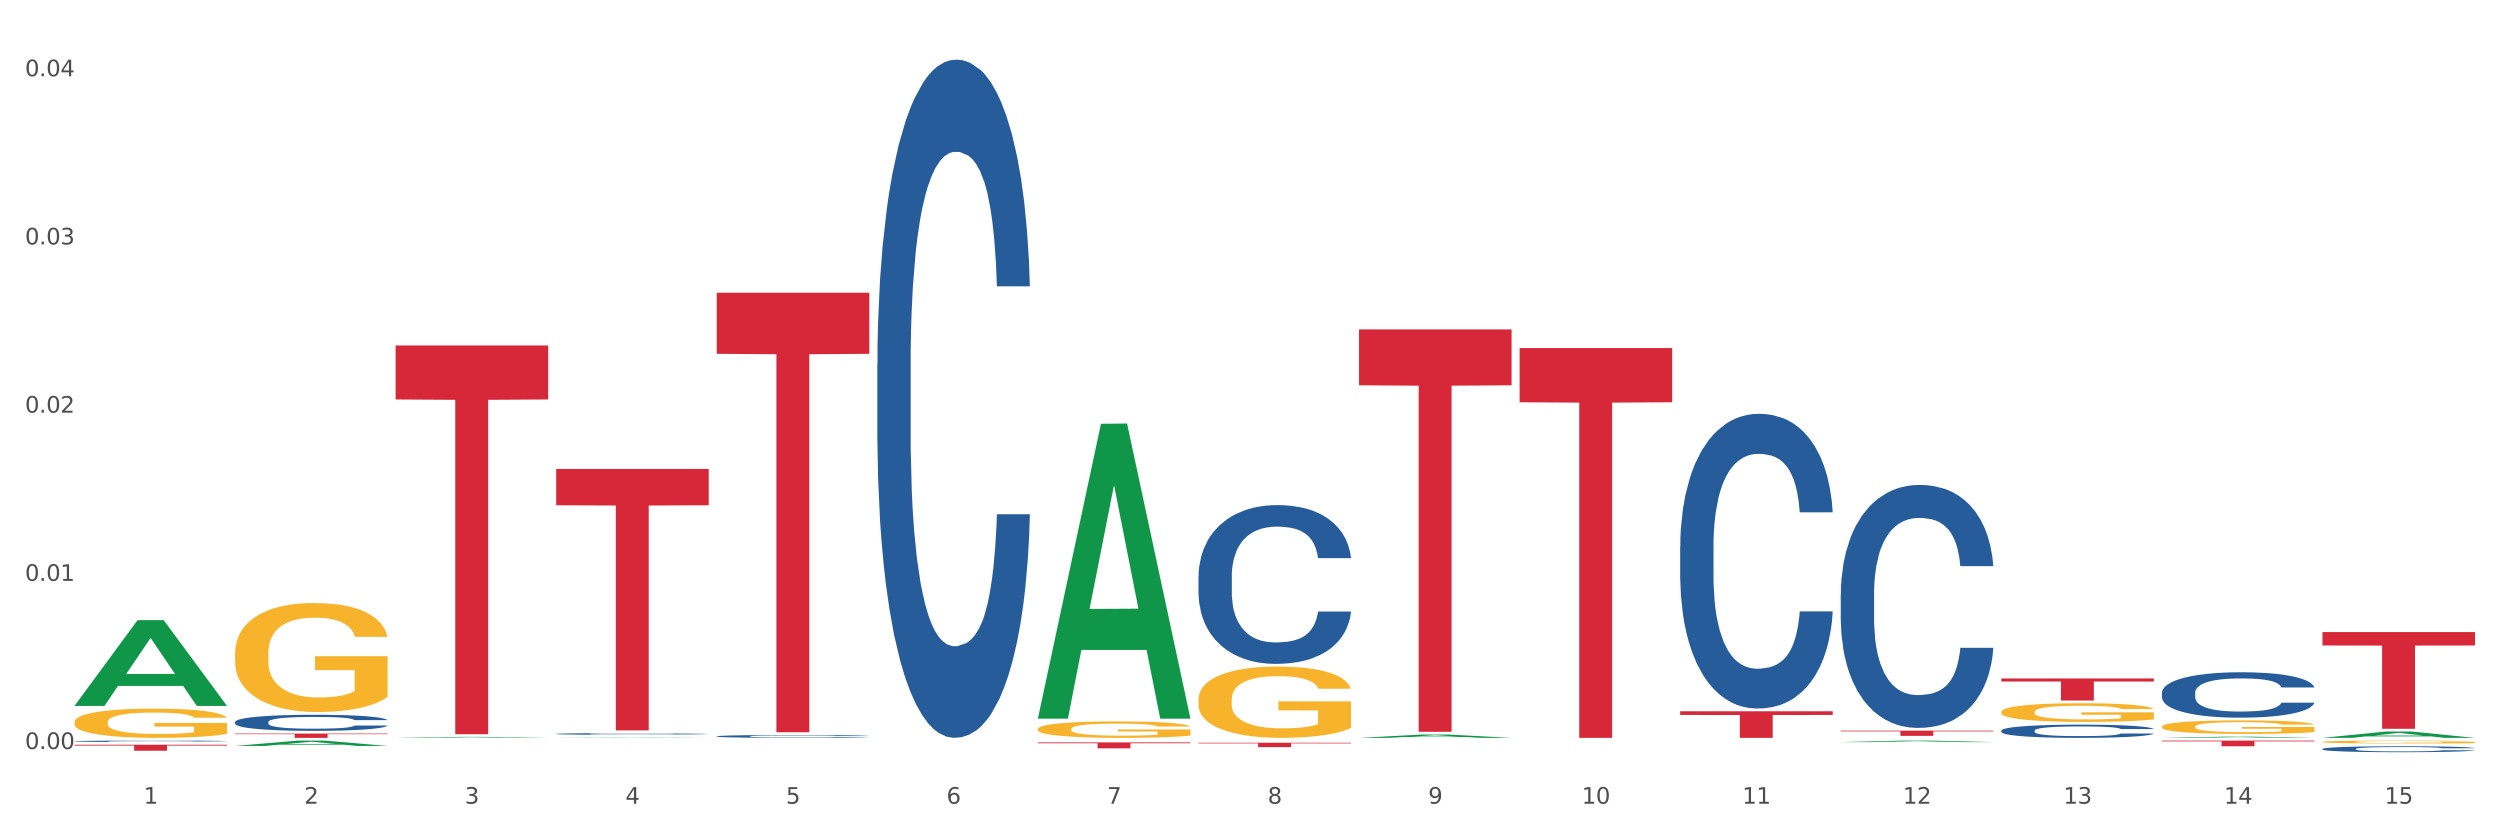 <?xml version="1.0" encoding="utf-8" standalone="no"?>
<!DOCTYPE svg PUBLIC "-//W3C//DTD SVG 1.1//EN"
  "http://www.w3.org/Graphics/SVG/1.1/DTD/svg11.dtd">
<svg xmlns:xlink="http://www.w3.org/1999/xlink" width="1080pt" height="360pt" viewBox="0 0 1080 360" xmlns="http://www.w3.org/2000/svg" version="1.1">
 <rect x="0" y="0" width="1080" height="360" fill="#333333" stroke="none"/>
 <defs>
  <style type="text/css">*{stroke-linejoin: round; stroke-linecap: butt}</style>
 </defs>
 <g id="figure_1">
  <g id="patch_1">
   <path d="M 0 360 
L 1080 360 
L 1080 0 
L 0 0 
z
" style="fill: #ffffff; stroke: #ffffff; stroke-linejoin: miter"/>
  </g>
  <g id="axes_1">
   <g id="matplotlib.axis_1">
    <g id="xtick_1">
     <g id="text_1">
      <!-- 1 -->
      <g style="fill: #4d4d4d" transform="translate(62.07 347.204) scale(0.096 -0.096)">
       <defs>
        <path id="DejaVuSans-31" d="M 794 531 
L 1825 531 
L 1825 4091 
L 703 3866 
L 703 4441 
L 1819 4666 
L 2450 4666 
L 2450 531 
L 3481 531 
L 3481 0 
L 794 0 
L 794 531 
z
" transform="scale(0.016)"/>
       </defs>
       <use xlink:href="#DejaVuSans-31"/>
      </g>
     </g>
    </g>
    <g id="xtick_2">
     <g id="text_2">
      <!-- 2 -->
      <g style="fill: #4d4d4d" transform="translate(131.436 347.204) scale(0.096 -0.096)">
       <defs>
        <path id="DejaVuSans-32" d="M 1228 531 
L 3431 531 
L 3431 0 
L 469 0 
L 469 531 
Q 828 903 1448 1529 
Q 2069 2156 2228 2338 
Q 2531 2678 2651 2914 
Q 2772 3150 2772 3378 
Q 2772 3750 2511 3984 
Q 2250 4219 1831 4219 
Q 1534 4219 1204 4116 
Q 875 4013 500 3803 
L 500 4441 
Q 881 4594 1212 4672 
Q 1544 4750 1819 4750 
Q 2544 4750 2975 4387 
Q 3406 4025 3406 3419 
Q 3406 3131 3298 2873 
Q 3191 2616 2906 2266 
Q 2828 2175 2409 1742 
Q 1991 1309 1228 531 
z
" transform="scale(0.016)"/>
       </defs>
       <use xlink:href="#DejaVuSans-32"/>
      </g>
     </g>
    </g>
    <g id="xtick_3">
     <g id="text_3">
      <!-- 3 -->
      <g style="fill: #4d4d4d" transform="translate(200.802 347.204) scale(0.096 -0.096)">
       <defs>
        <path id="DejaVuSans-33" d="M 2597 2516 
Q 3050 2419 3304 2112 
Q 3559 1806 3559 1356 
Q 3559 666 3084 287 
Q 2609 -91 1734 -91 
Q 1441 -91 1130 -33 
Q 819 25 488 141 
L 488 750 
Q 750 597 1062 519 
Q 1375 441 1716 441 
Q 2309 441 2620 675 
Q 2931 909 2931 1356 
Q 2931 1769 2642 2001 
Q 2353 2234 1838 2234 
L 1294 2234 
L 1294 2753 
L 1863 2753 
Q 2328 2753 2575 2939 
Q 2822 3125 2822 3475 
Q 2822 3834 2567 4026 
Q 2313 4219 1838 4219 
Q 1578 4219 1281 4162 
Q 984 4106 628 3988 
L 628 4550 
Q 988 4650 1302 4700 
Q 1616 4750 1894 4750 
Q 2613 4750 3031 4423 
Q 3450 4097 3450 3541 
Q 3450 3153 3228 2886 
Q 3006 2619 2597 2516 
z
" transform="scale(0.016)"/>
       </defs>
       <use xlink:href="#DejaVuSans-33"/>
      </g>
     </g>
    </g>
    <g id="xtick_4">
     <g id="text_4">
      <!-- 4 -->
      <g style="fill: #4d4d4d" transform="translate(270.169 347.204) scale(0.096 -0.096)">
       <defs>
        <path id="DejaVuSans-34" d="M 2419 4116 
L 825 1625 
L 2419 1625 
L 2419 4116 
z
M 2253 4666 
L 3047 4666 
L 3047 1625 
L 3713 1625 
L 3713 1100 
L 3047 1100 
L 3047 0 
L 2419 0 
L 2419 1100 
L 313 1100 
L 313 1709 
L 2253 4666 
z
" transform="scale(0.016)"/>
       </defs>
       <use xlink:href="#DejaVuSans-34"/>
      </g>
     </g>
    </g>
    <g id="xtick_5">
     <g id="text_5">
      <!-- 5 -->
      <g style="fill: #4d4d4d" transform="translate(339.535 347.204) scale(0.096 -0.096)">
       <defs>
        <path id="DejaVuSans-35" d="M 691 4666 
L 3169 4666 
L 3169 4134 
L 1269 4134 
L 1269 2991 
Q 1406 3038 1543 3061 
Q 1681 3084 1819 3084 
Q 2600 3084 3056 2656 
Q 3513 2228 3513 1497 
Q 3513 744 3044 326 
Q 2575 -91 1722 -91 
Q 1428 -91 1123 -41 
Q 819 9 494 109 
L 494 744 
Q 775 591 1075 516 
Q 1375 441 1709 441 
Q 2250 441 2565 725 
Q 2881 1009 2881 1497 
Q 2881 1984 2565 2268 
Q 2250 2553 1709 2553 
Q 1456 2553 1204 2497 
Q 953 2441 691 2322 
L 691 4666 
z
" transform="scale(0.016)"/>
       </defs>
       <use xlink:href="#DejaVuSans-35"/>
      </g>
     </g>
    </g>
    <g id="xtick_6">
     <g id="text_6">
      <!-- 6 -->
      <g style="fill: #4d4d4d" transform="translate(408.901 347.204) scale(0.096 -0.096)">
       <defs>
        <path id="DejaVuSans-36" d="M 2113 2584 
Q 1688 2584 1439 2293 
Q 1191 2003 1191 1497 
Q 1191 994 1439 701 
Q 1688 409 2113 409 
Q 2538 409 2786 701 
Q 3034 994 3034 1497 
Q 3034 2003 2786 2293 
Q 2538 2584 2113 2584 
z
M 3366 4563 
L 3366 3988 
Q 3128 4100 2886 4159 
Q 2644 4219 2406 4219 
Q 1781 4219 1451 3797 
Q 1122 3375 1075 2522 
Q 1259 2794 1537 2939 
Q 1816 3084 2150 3084 
Q 2853 3084 3261 2657 
Q 3669 2231 3669 1497 
Q 3669 778 3244 343 
Q 2819 -91 2113 -91 
Q 1303 -91 875 529 
Q 447 1150 447 2328 
Q 447 3434 972 4092 
Q 1497 4750 2381 4750 
Q 2619 4750 2861 4703 
Q 3103 4656 3366 4563 
z
" transform="scale(0.016)"/>
       </defs>
       <use xlink:href="#DejaVuSans-36"/>
      </g>
     </g>
    </g>
    <g id="xtick_7">
     <g id="text_7">
      <!-- 7 -->
      <g style="fill: #4d4d4d" transform="translate(478.267 347.204) scale(0.096 -0.096)">
       <defs>
        <path id="DejaVuSans-37" d="M 525 4666 
L 3525 4666 
L 3525 4397 
L 1831 0 
L 1172 0 
L 2766 4134 
L 525 4134 
L 525 4666 
z
" transform="scale(0.016)"/>
       </defs>
       <use xlink:href="#DejaVuSans-37"/>
      </g>
     </g>
    </g>
    <g id="xtick_8">
     <g id="text_8">
      <!-- 8 -->
      <g style="fill: #4d4d4d" transform="translate(547.634 347.204) scale(0.096 -0.096)">
       <defs>
        <path id="DejaVuSans-38" d="M 2034 2216 
Q 1584 2216 1326 1975 
Q 1069 1734 1069 1313 
Q 1069 891 1326 650 
Q 1584 409 2034 409 
Q 2484 409 2743 651 
Q 3003 894 3003 1313 
Q 3003 1734 2745 1975 
Q 2488 2216 2034 2216 
z
M 1403 2484 
Q 997 2584 770 2862 
Q 544 3141 544 3541 
Q 544 4100 942 4425 
Q 1341 4750 2034 4750 
Q 2731 4750 3128 4425 
Q 3525 4100 3525 3541 
Q 3525 3141 3298 2862 
Q 3072 2584 2669 2484 
Q 3125 2378 3379 2068 
Q 3634 1759 3634 1313 
Q 3634 634 3220 271 
Q 2806 -91 2034 -91 
Q 1263 -91 848 271 
Q 434 634 434 1313 
Q 434 1759 690 2068 
Q 947 2378 1403 2484 
z
M 1172 3481 
Q 1172 3119 1398 2916 
Q 1625 2713 2034 2713 
Q 2441 2713 2670 2916 
Q 2900 3119 2900 3481 
Q 2900 3844 2670 4047 
Q 2441 4250 2034 4250 
Q 1625 4250 1398 4047 
Q 1172 3844 1172 3481 
z
" transform="scale(0.016)"/>
       </defs>
       <use xlink:href="#DejaVuSans-38"/>
      </g>
     </g>
    </g>
    <g id="xtick_9">
     <g id="text_9">
      <!-- 9 -->
      <g style="fill: #4d4d4d" transform="translate(617 347.204) scale(0.096 -0.096)">
       <defs>
        <path id="DejaVuSans-39" d="M 703 97 
L 703 672 
Q 941 559 1184 500 
Q 1428 441 1663 441 
Q 2288 441 2617 861 
Q 2947 1281 2994 2138 
Q 2813 1869 2534 1725 
Q 2256 1581 1919 1581 
Q 1219 1581 811 2004 
Q 403 2428 403 3163 
Q 403 3881 828 4315 
Q 1253 4750 1959 4750 
Q 2769 4750 3195 4129 
Q 3622 3509 3622 2328 
Q 3622 1225 3098 567 
Q 2575 -91 1691 -91 
Q 1453 -91 1209 -44 
Q 966 3 703 97 
z
M 1959 2075 
Q 2384 2075 2632 2365 
Q 2881 2656 2881 3163 
Q 2881 3666 2632 3958 
Q 2384 4250 1959 4250 
Q 1534 4250 1286 3958 
Q 1038 3666 1038 3163 
Q 1038 2656 1286 2365 
Q 1534 2075 1959 2075 
z
" transform="scale(0.016)"/>
       </defs>
       <use xlink:href="#DejaVuSans-39"/>
      </g>
     </g>
    </g>
    <g id="xtick_10">
     <g id="text_10">
      <!-- 10 -->
      <g style="fill: #4d4d4d" transform="translate(683.312 347.204) scale(0.096 -0.096)">
       <defs>
        <path id="DejaVuSans-30" d="M 2034 4250 
Q 1547 4250 1301 3770 
Q 1056 3291 1056 2328 
Q 1056 1369 1301 889 
Q 1547 409 2034 409 
Q 2525 409 2770 889 
Q 3016 1369 3016 2328 
Q 3016 3291 2770 3770 
Q 2525 4250 2034 4250 
z
M 2034 4750 
Q 2819 4750 3233 4129 
Q 3647 3509 3647 2328 
Q 3647 1150 3233 529 
Q 2819 -91 2034 -91 
Q 1250 -91 836 529 
Q 422 1150 422 2328 
Q 422 3509 836 4129 
Q 1250 4750 2034 4750 
z
" transform="scale(0.016)"/>
       </defs>
       <use xlink:href="#DejaVuSans-31"/>
       <use xlink:href="#DejaVuSans-30" transform="translate(63.623 0)"/>
      </g>
     </g>
    </g>
    <g id="xtick_11">
     <g id="text_11">
      <!-- 11 -->
      <g style="fill: #4d4d4d" transform="translate(752.678 347.204) scale(0.096 -0.096)">
       <use xlink:href="#DejaVuSans-31"/>
       <use xlink:href="#DejaVuSans-31" transform="translate(63.623 0)"/>
      </g>
     </g>
    </g>
    <g id="xtick_12">
     <g id="text_12">
      <!-- 12 -->
      <g style="fill: #4d4d4d" transform="translate(822.044 347.204) scale(0.096 -0.096)">
       <use xlink:href="#DejaVuSans-31"/>
       <use xlink:href="#DejaVuSans-32" transform="translate(63.623 0)"/>
      </g>
     </g>
    </g>
    <g id="xtick_13">
     <g id="text_13">
      <!-- 13 -->
      <g style="fill: #4d4d4d" transform="translate(891.411 347.204) scale(0.096 -0.096)">
       <use xlink:href="#DejaVuSans-31"/>
       <use xlink:href="#DejaVuSans-33" transform="translate(63.623 0)"/>
      </g>
     </g>
    </g>
    <g id="xtick_14">
     <g id="text_14">
      <!-- 14 -->
      <g style="fill: #4d4d4d" transform="translate(960.777 347.204) scale(0.096 -0.096)">
       <use xlink:href="#DejaVuSans-31"/>
       <use xlink:href="#DejaVuSans-34" transform="translate(63.623 0)"/>
      </g>
     </g>
    </g>
    <g id="xtick_15">
     <g id="text_15">
      <!-- 15 -->
      <g style="fill: #4d4d4d" transform="translate(1030.143 347.204) scale(0.096 -0.096)">
       <use xlink:href="#DejaVuSans-31"/>
       <use xlink:href="#DejaVuSans-35" transform="translate(63.623 0)"/>
      </g>
     </g>
    </g>
    <g id="xtick_16"/>
    <g id="xtick_17"/>
    <g id="xtick_18"/>
    <g id="xtick_19"/>
    <g id="xtick_20"/>
    <g id="xtick_21"/>
    <g id="xtick_22"/>
    <g id="xtick_23"/>
    <g id="xtick_24"/>
    <g id="xtick_25"/>
    <g id="xtick_26"/>
    <g id="xtick_27"/>
    <g id="xtick_28"/>
    <g id="xtick_29"/>
   </g>
   <g id="matplotlib.axis_2">
    <g id="ytick_1">
     <g id="text_16">
      <!-- 0.00 -->
      <g style="fill: #4d4d4d" transform="translate(10.8 323.581) scale(0.096 -0.096)">
       <defs>
        <path id="DejaVuSans-2e" d="M 684 794 
L 1344 794 
L 1344 0 
L 684 0 
L 684 794 
z
" transform="scale(0.016)"/>
       </defs>
       <use xlink:href="#DejaVuSans-30"/>
       <use xlink:href="#DejaVuSans-2e" transform="translate(63.623 0)"/>
       <use xlink:href="#DejaVuSans-30" transform="translate(95.41 0)"/>
       <use xlink:href="#DejaVuSans-30" transform="translate(159.033 0)"/>
      </g>
     </g>
    </g>
    <g id="ytick_2">
     <g id="text_17">
      <!-- 0.01 -->
      <g style="fill: #4d4d4d" transform="translate(10.8 250.921) scale(0.096 -0.096)">
       <use xlink:href="#DejaVuSans-30"/>
       <use xlink:href="#DejaVuSans-2e" transform="translate(63.623 0)"/>
       <use xlink:href="#DejaVuSans-30" transform="translate(95.41 0)"/>
       <use xlink:href="#DejaVuSans-31" transform="translate(159.033 0)"/>
      </g>
     </g>
    </g>
    <g id="ytick_3">
     <g id="text_18">
      <!-- 0.02 -->
      <g style="fill: #4d4d4d" transform="translate(10.8 178.262) scale(0.096 -0.096)">
       <use xlink:href="#DejaVuSans-30"/>
       <use xlink:href="#DejaVuSans-2e" transform="translate(63.623 0)"/>
       <use xlink:href="#DejaVuSans-30" transform="translate(95.41 0)"/>
       <use xlink:href="#DejaVuSans-32" transform="translate(159.033 0)"/>
      </g>
     </g>
    </g>
    <g id="ytick_4">
     <g id="text_19">
      <!-- 0.03 -->
      <g style="fill: #4d4d4d" transform="translate(10.8 105.602) scale(0.096 -0.096)">
       <use xlink:href="#DejaVuSans-30"/>
       <use xlink:href="#DejaVuSans-2e" transform="translate(63.623 0)"/>
       <use xlink:href="#DejaVuSans-30" transform="translate(95.41 0)"/>
       <use xlink:href="#DejaVuSans-33" transform="translate(159.033 0)"/>
      </g>
     </g>
    </g>
    <g id="ytick_5">
     <g id="text_20">
      <!-- 0.04 -->
      <g style="fill: #4d4d4d" transform="translate(10.8 32.943) scale(0.096 -0.096)">
       <use xlink:href="#DejaVuSans-30"/>
       <use xlink:href="#DejaVuSans-2e" transform="translate(63.623 0)"/>
       <use xlink:href="#DejaVuSans-30" transform="translate(95.41 0)"/>
       <use xlink:href="#DejaVuSans-34" transform="translate(159.033 0)"/>
      </g>
     </g>
    </g>
    <g id="ytick_6"/>
    <g id="ytick_7"/>
    <g id="ytick_8"/>
    <g id="ytick_9"/>
   </g>
   <g id="PolyCollection_1">
    <path d="M 32.175 304.895 
L 32.243 304.86 
L 59.417 267.916 
L 70.695 267.882 
L 98.073 304.965 
L 85.029 304.965 
L 79.119 296.329 
L 51.061 296.329 
L 50.857 296.469 
L 45.151 304.965 
L 32.175 304.965 
L 32.175 304.895 
L 54.594 291.176 
L 75.586 291.141 
L 65.192 275.786 
L 65.056 275.716 
L 64.92 275.821 
L 54.526 291.141 
L 54.594 291.176 
L 32.175 304.895 
z
" clip-path="url(#p4cc141cb82)" style="fill: #109648"/>
    <path d="M 309.64 126.464 
L 375.538 126.464 
L 375.538 152.851 
L 349.616 153.029 
L 349.616 316.34 
L 335.406 316.34 
L 335.406 153.029 
L 309.64 152.851 
L 309.64 126.643 
L 309.64 126.464 
z
" clip-path="url(#p4cc141cb82)" style="fill: #d62839"/>
    <path d="M 448.372 320.724 
L 514.27 320.724 
L 514.27 321.08 
L 488.348 321.082 
L 488.348 323.282 
L 474.138 323.282 
L 474.138 321.082 
L 448.372 321.08 
L 448.372 320.727 
L 448.372 320.724 
z
" clip-path="url(#p4cc141cb82)" style="fill: #d62839"/>
    <path d="M 517.739 320.874 
L 583.636 320.874 
L 583.636 321.135 
L 557.715 321.137 
L 557.715 322.753 
L 543.504 322.753 
L 543.504 321.137 
L 517.739 321.135 
L 517.739 320.875 
L 517.739 320.874 
z
" clip-path="url(#p4cc141cb82)" style="fill: #d62839"/>
    <path d="M 587.105 142.288 
L 653.003 142.288 
L 653.003 166.448 
L 627.081 166.612 
L 627.081 316.144 
L 612.871 316.144 
L 612.871 166.612 
L 587.105 166.448 
L 587.105 142.451 
L 587.105 142.288 
z
" clip-path="url(#p4cc141cb82)" style="fill: #d62839"/>
    <path d="M 656.471 150.376 
L 722.369 150.376 
L 722.369 173.775 
L 696.447 173.934 
L 696.447 318.757 
L 682.237 318.757 
L 682.237 173.934 
L 656.471 173.775 
L 656.471 150.534 
L 656.471 150.376 
z
" clip-path="url(#p4cc141cb82)" style="fill: #d62839"/>
    <path d="M 725.837 307.265 
L 791.735 307.265 
L 791.735 308.862 
L 765.813 308.873 
L 765.813 318.757 
L 751.603 318.757 
L 751.603 308.873 
L 725.837 308.862 
L 725.837 307.276 
L 725.837 307.265 
z
" clip-path="url(#p4cc141cb82)" style="fill: #d62839"/>
    <path d="M 795.203 315.639 
L 861.101 315.639 
L 861.101 315.951 
L 835.179 315.953 
L 835.179 317.881 
L 820.969 317.881 
L 820.969 315.953 
L 795.203 315.951 
L 795.203 315.641 
L 795.203 315.639 
z
" clip-path="url(#p4cc141cb82)" style="fill: #d62839"/>
    <path d="M 864.57 293.083 
L 930.468 293.083 
L 930.468 294.409 
L 904.546 294.418 
L 904.546 302.626 
L 890.335 302.626 
L 890.335 294.418 
L 864.57 294.409 
L 864.57 293.092 
L 864.57 293.083 
z
" clip-path="url(#p4cc141cb82)" style="fill: #d62839"/>
    <path d="M 933.936 319.933 
L 999.834 319.933 
L 999.834 320.276 
L 973.912 320.278 
L 973.912 322.4 
L 959.702 322.4 
L 959.702 320.278 
L 933.936 320.276 
L 933.936 319.936 
L 933.936 319.933 
z
" clip-path="url(#p4cc141cb82)" style="fill: #d62839"/>
    <path d="M 240.274 202.579 
L 306.172 202.579 
L 306.172 218.277 
L 280.25 218.383 
L 280.25 315.54 
L 266.039 315.54 
L 266.039 218.383 
L 240.274 218.277 
L 240.274 202.685 
L 240.274 202.579 
z
" clip-path="url(#p4cc141cb82)" style="fill: #d62839"/>
    <path d="M 101.541 311.901 
L 101.619 311.895 
L 101.619 311.717 
L 101.853 311.476 
L 102.71 311.031 
L 103.8 310.695 
L 105.67 310.302 
L 106.682 310.137 
L 108.006 309.953 
L 110.733 309.654 
L 113.848 309.401 
L 116.029 309.261 
L 117.665 309.172 
L 121.326 309.013 
L 123.429 308.944 
L 125.61 308.887 
L 127.48 308.848 
L 130.595 308.804 
L 133.088 308.785 
L 135.97 308.779 
L 138.385 308.785 
L 141.578 308.81 
L 146.252 308.887 
L 148.044 308.931 
L 150.458 309.007 
L 152.951 309.109 
L 154.976 309.21 
L 157.313 309.356 
L 159.728 309.547 
L 162.064 309.788 
L 163.7 310.01 
L 165.024 310.245 
L 166.193 310.53 
L 167.05 310.841 
L 167.439 311.101 
L 153.185 311.101 
L 152.795 310.866 
L 152.016 310.613 
L 151.237 310.441 
L 150.38 310.302 
L 149.056 310.143 
L 147.888 310.042 
L 145.941 309.921 
L 144.149 309.845 
L 142.669 309.8 
L 140.877 309.762 
L 137.061 309.724 
L 134.334 309.724 
L 132.621 309.737 
L 130.518 309.769 
L 128.726 309.813 
L 126.623 309.889 
L 124.987 309.972 
L 123.351 310.08 
L 122.417 310.156 
L 121.015 310.295 
L 120.08 310.41 
L 118.834 310.606 
L 118.133 310.746 
L 116.886 311.108 
L 116.341 311.374 
L 116.107 311.558 
L 115.952 311.761 
L 115.952 312.751 
L 116.419 313.195 
L 116.808 313.386 
L 117.431 313.602 
L 118.6 313.881 
L 120.314 314.154 
L 122.105 314.35 
L 123.585 314.471 
L 124.987 314.56 
L 126.389 314.63 
L 128.103 314.693 
L 129.505 314.731 
L 131.608 314.769 
L 134.101 314.788 
L 136.048 314.788 
L 140.021 314.757 
L 141.812 314.725 
L 143.526 314.68 
L 145.395 314.611 
L 146.875 314.534 
L 147.732 314.477 
L 149.134 314.357 
L 150.225 314.23 
L 151.159 314.084 
L 151.783 313.957 
L 152.484 313.767 
L 153.029 313.551 
L 153.185 313.437 
L 167.439 313.437 
L 167.128 313.665 
L 166.582 313.887 
L 165.492 314.185 
L 164.635 314.357 
L 163.311 314.566 
L 161.909 314.744 
L 159.961 314.941 
L 158.17 315.087 
L 156.3 315.213 
L 154.275 315.328 
L 150.614 315.486 
L 149.29 315.531 
L 146.486 315.607 
L 144.305 315.651 
L 141.111 315.696 
L 137.84 315.721 
L 134.412 315.727 
L 131.374 315.715 
L 128.025 315.677 
L 125.922 315.639 
L 123.585 315.582 
L 120.859 315.493 
L 118.288 315.385 
L 115.874 315.258 
L 113.615 315.112 
L 111.512 314.947 
L 108.785 314.674 
L 106.76 314.408 
L 105.28 314.16 
L 104.267 313.951 
L 103.255 313.684 
L 102.71 313.5 
L 101.853 313.056 
L 101.541 312.643 
L 101.541 311.901 
z
" clip-path="url(#p4cc141cb82)" style="fill: #255c99"/>
    <path d="M 1003.302 323.534 
L 1003.38 323.532 
L 1003.38 323.466 
L 1003.614 323.377 
L 1004.47 323.213 
L 1005.561 323.088 
L 1007.43 322.943 
L 1008.443 322.882 
L 1009.767 322.814 
L 1012.494 322.704 
L 1015.609 322.61 
L 1017.79 322.558 
L 1019.426 322.525 
L 1023.087 322.466 
L 1025.19 322.441 
L 1027.371 322.42 
L 1029.241 322.405 
L 1032.356 322.389 
L 1034.849 322.382 
L 1037.731 322.38 
L 1040.146 322.382 
L 1043.339 322.391 
L 1048.013 322.42 
L 1049.805 322.436 
L 1052.219 322.464 
L 1054.712 322.502 
L 1056.737 322.539 
L 1059.074 322.593 
L 1061.489 322.664 
L 1063.825 322.753 
L 1065.461 322.835 
L 1066.785 322.922 
L 1067.954 323.027 
L 1068.811 323.142 
L 1069.2 323.239 
L 1054.945 323.239 
L 1054.556 323.152 
L 1053.777 323.058 
L 1052.998 322.995 
L 1052.141 322.943 
L 1050.817 322.884 
L 1049.649 322.847 
L 1047.701 322.802 
L 1045.91 322.774 
L 1044.43 322.757 
L 1042.638 322.743 
L 1038.822 322.729 
L 1036.095 322.729 
L 1034.382 322.734 
L 1032.278 322.746 
L 1030.487 322.762 
L 1028.384 322.79 
L 1026.748 322.821 
L 1025.112 322.861 
L 1024.178 322.889 
L 1022.775 322.941 
L 1021.841 322.983 
L 1020.594 323.056 
L 1019.893 323.107 
L 1018.647 323.241 
L 1018.102 323.34 
L 1017.868 323.408 
L 1017.712 323.483 
L 1017.712 323.849 
L 1018.18 324.013 
L 1018.569 324.083 
L 1019.192 324.163 
L 1020.361 324.267 
L 1022.074 324.367 
L 1023.866 324.44 
L 1025.346 324.485 
L 1026.748 324.518 
L 1028.15 324.543 
L 1029.864 324.567 
L 1031.266 324.581 
L 1033.369 324.595 
L 1035.862 324.602 
L 1037.809 324.602 
L 1041.781 324.59 
L 1043.573 324.579 
L 1045.287 324.562 
L 1047.156 324.536 
L 1048.636 324.508 
L 1049.493 324.487 
L 1050.895 324.443 
L 1051.986 324.396 
L 1052.92 324.342 
L 1053.543 324.295 
L 1054.244 324.224 
L 1054.79 324.145 
L 1054.945 324.102 
L 1069.2 324.102 
L 1068.888 324.187 
L 1068.343 324.269 
L 1067.253 324.379 
L 1066.396 324.443 
L 1065.072 324.52 
L 1063.67 324.586 
L 1061.722 324.658 
L 1059.931 324.712 
L 1058.061 324.759 
L 1056.036 324.802 
L 1052.375 324.86 
L 1051.051 324.877 
L 1048.247 324.905 
L 1046.066 324.921 
L 1042.872 324.938 
L 1039.6 324.947 
L 1036.173 324.95 
L 1033.135 324.945 
L 1029.786 324.931 
L 1027.683 324.917 
L 1025.346 324.896 
L 1022.62 324.863 
L 1020.049 324.823 
L 1017.634 324.776 
L 1015.376 324.722 
L 1013.272 324.661 
L 1010.546 324.56 
L 1008.521 324.461 
L 1007.041 324.37 
L 1006.028 324.292 
L 1005.016 324.194 
L 1004.47 324.126 
L 1003.614 323.961 
L 1003.302 323.809 
L 1003.302 323.534 
z
" clip-path="url(#p4cc141cb82)" style="fill: #255c99"/>
    <path d="M 933.936 299.232 
L 934.014 299.214 
L 934.014 298.713 
L 934.247 298.032 
L 935.104 296.779 
L 936.195 295.83 
L 938.064 294.719 
L 939.077 294.254 
L 940.401 293.734 
L 943.127 292.893 
L 946.243 292.176 
L 948.424 291.782 
L 950.06 291.532 
L 953.721 291.084 
L 955.824 290.887 
L 958.005 290.726 
L 959.874 290.619 
L 962.99 290.493 
L 965.483 290.439 
L 968.365 290.422 
L 970.779 290.439 
L 973.973 290.511 
L 978.647 290.726 
L 980.438 290.851 
L 982.853 291.066 
L 985.346 291.353 
L 987.371 291.639 
L 989.708 292.051 
L 992.122 292.588 
L 994.459 293.269 
L 996.095 293.896 
L 997.419 294.558 
L 998.587 295.364 
L 999.444 296.241 
L 999.834 296.976 
L 985.579 296.976 
L 985.19 296.313 
L 984.411 295.597 
L 983.632 295.113 
L 982.775 294.719 
L 981.451 294.272 
L 980.283 293.985 
L 978.335 293.645 
L 976.544 293.43 
L 975.064 293.305 
L 973.272 293.197 
L 969.455 293.09 
L 966.729 293.09 
L 965.015 293.126 
L 962.912 293.215 
L 961.121 293.34 
L 959.018 293.555 
L 957.382 293.788 
L 955.746 294.093 
L 954.811 294.307 
L 953.409 294.701 
L 952.475 295.024 
L 951.228 295.579 
L 950.527 295.973 
L 949.281 296.993 
L 948.736 297.746 
L 948.502 298.265 
L 948.346 298.838 
L 948.346 301.631 
L 948.814 302.885 
L 949.203 303.422 
L 949.826 304.031 
L 950.995 304.819 
L 952.708 305.589 
L 954.5 306.144 
L 955.98 306.484 
L 957.382 306.735 
L 958.784 306.932 
L 960.498 307.111 
L 961.9 307.219 
L 964.003 307.326 
L 966.495 307.38 
L 968.443 307.38 
L 972.415 307.29 
L 974.207 307.201 
L 975.92 307.075 
L 977.79 306.878 
L 979.27 306.663 
L 980.127 306.502 
L 981.529 306.162 
L 982.619 305.804 
L 983.554 305.392 
L 984.177 305.034 
L 984.878 304.497 
L 985.423 303.888 
L 985.579 303.565 
L 999.834 303.565 
L 999.522 304.21 
L 998.977 304.837 
L 997.886 305.678 
L 997.03 306.162 
L 995.705 306.753 
L 994.303 307.254 
L 992.356 307.809 
L 990.564 308.221 
L 988.695 308.579 
L 986.67 308.902 
L 983.009 309.349 
L 981.685 309.475 
L 978.88 309.69 
L 976.699 309.815 
L 973.506 309.94 
L 970.234 310.012 
L 966.807 310.03 
L 963.769 309.994 
L 960.42 309.887 
L 958.317 309.779 
L 955.98 309.618 
L 953.253 309.367 
L 950.683 309.063 
L 948.268 308.705 
L 946.009 308.293 
L 943.906 307.827 
L 941.18 307.057 
L 939.155 306.305 
L 937.675 305.607 
L 936.662 305.016 
L 935.65 304.264 
L 935.104 303.745 
L 934.247 302.491 
L 933.936 301.327 
L 933.936 299.232 
z
" clip-path="url(#p4cc141cb82)" style="fill: #255c99"/>
    <path d="M 864.57 315.614 
L 864.648 315.609 
L 864.648 315.463 
L 864.881 315.265 
L 865.738 314.9 
L 866.829 314.624 
L 868.698 314.3 
L 869.711 314.165 
L 871.035 314.014 
L 873.761 313.769 
L 876.877 313.56 
L 879.058 313.446 
L 880.694 313.373 
L 884.355 313.242 
L 886.458 313.185 
L 888.639 313.138 
L 890.508 313.107 
L 893.624 313.07 
L 896.117 313.055 
L 898.999 313.05 
L 901.413 313.055 
L 904.607 313.076 
L 909.281 313.138 
L 911.072 313.175 
L 913.487 313.237 
L 915.979 313.321 
L 918.005 313.404 
L 920.341 313.524 
L 922.756 313.68 
L 925.093 313.878 
L 926.729 314.061 
L 928.053 314.254 
L 929.221 314.488 
L 930.078 314.743 
L 930.468 314.957 
L 916.213 314.957 
L 915.824 314.764 
L 915.045 314.556 
L 914.266 314.415 
L 913.409 314.3 
L 912.085 314.17 
L 910.916 314.087 
L 908.969 313.988 
L 907.177 313.925 
L 905.697 313.889 
L 903.906 313.857 
L 900.089 313.826 
L 897.363 313.826 
L 895.649 313.837 
L 893.546 313.863 
L 891.754 313.899 
L 889.651 313.962 
L 888.016 314.029 
L 886.38 314.118 
L 885.445 314.181 
L 884.043 314.295 
L 883.108 314.389 
L 881.862 314.551 
L 881.161 314.665 
L 879.915 314.962 
L 879.369 315.181 
L 879.136 315.332 
L 878.98 315.499 
L 878.98 316.312 
L 879.447 316.677 
L 879.837 316.833 
L 880.46 317.011 
L 881.628 317.24 
L 883.342 317.464 
L 885.134 317.626 
L 886.614 317.725 
L 888.016 317.798 
L 889.418 317.855 
L 891.131 317.907 
L 892.533 317.938 
L 894.637 317.97 
L 897.129 317.985 
L 899.076 317.985 
L 903.049 317.959 
L 904.841 317.933 
L 906.554 317.897 
L 908.424 317.839 
L 909.904 317.777 
L 910.76 317.73 
L 912.163 317.631 
L 913.253 317.527 
L 914.188 317.407 
L 914.811 317.302 
L 915.512 317.146 
L 916.057 316.969 
L 916.213 316.875 
L 930.468 316.875 
L 930.156 317.063 
L 929.611 317.245 
L 928.52 317.49 
L 927.663 317.631 
L 926.339 317.803 
L 924.937 317.949 
L 922.99 318.11 
L 921.198 318.23 
L 919.329 318.334 
L 917.304 318.428 
L 913.643 318.559 
L 912.318 318.595 
L 909.514 318.658 
L 907.333 318.694 
L 904.14 318.731 
L 900.868 318.751 
L 897.441 318.757 
L 894.403 318.746 
L 891.053 318.715 
L 888.95 318.684 
L 886.614 318.637 
L 883.887 318.564 
L 881.317 318.475 
L 878.902 318.371 
L 876.643 318.251 
L 874.54 318.116 
L 871.814 317.891 
L 869.789 317.673 
L 868.309 317.469 
L 867.296 317.297 
L 866.283 317.078 
L 865.738 316.927 
L 864.881 316.562 
L 864.57 316.224 
L 864.57 315.614 
z
" clip-path="url(#p4cc141cb82)" style="fill: #255c99"/>
    <path d="M 795.203 256.653 
L 795.281 256.557 
L 795.281 253.873 
L 795.515 250.23 
L 796.372 243.519 
L 797.462 238.438 
L 799.332 232.494 
L 800.344 230.001 
L 801.669 227.221 
L 804.395 222.715 
L 807.511 218.88 
L 809.692 216.771 
L 811.327 215.429 
L 814.988 213.032 
L 817.092 211.977 
L 819.273 211.115 
L 821.142 210.539 
L 824.258 209.868 
L 826.75 209.581 
L 829.632 209.485 
L 832.047 209.581 
L 835.241 209.964 
L 839.914 211.115 
L 841.706 211.786 
L 844.121 212.936 
L 846.613 214.47 
L 848.638 216.004 
L 850.975 218.209 
L 853.39 221.085 
L 855.727 224.728 
L 857.362 228.084 
L 858.687 231.631 
L 859.855 235.945 
L 860.712 240.643 
L 861.101 244.573 
L 846.847 244.573 
L 846.457 241.026 
L 845.678 237.191 
L 844.899 234.603 
L 844.043 232.494 
L 842.718 230.097 
L 841.55 228.563 
L 839.603 226.741 
L 837.811 225.591 
L 836.331 224.92 
L 834.54 224.345 
L 830.723 223.769 
L 827.997 223.769 
L 826.283 223.961 
L 824.18 224.44 
L 822.388 225.112 
L 820.285 226.262 
L 818.649 227.508 
L 817.014 229.138 
L 816.079 230.289 
L 814.677 232.398 
L 813.742 234.123 
L 812.496 237.095 
L 811.795 239.204 
L 810.548 244.669 
L 810.003 248.696 
L 809.77 251.476 
L 809.614 254.544 
L 809.614 269.499 
L 810.081 276.21 
L 810.471 279.086 
L 811.094 282.346 
L 812.262 286.564 
L 813.976 290.687 
L 815.767 293.659 
L 817.247 295.48 
L 818.649 296.822 
L 820.051 297.877 
L 821.765 298.836 
L 823.167 299.411 
L 825.27 299.986 
L 827.763 300.274 
L 829.71 300.274 
L 833.683 299.794 
L 835.474 299.315 
L 837.188 298.644 
L 839.057 297.589 
L 840.537 296.439 
L 841.394 295.576 
L 842.796 293.754 
L 843.887 291.837 
L 844.822 289.632 
L 845.445 287.715 
L 846.146 284.839 
L 846.691 281.579 
L 846.847 279.853 
L 861.101 279.853 
L 860.79 283.305 
L 860.245 286.66 
L 859.154 291.166 
L 858.297 293.754 
L 856.973 296.918 
L 855.571 299.603 
L 853.624 302.575 
L 851.832 304.78 
L 849.963 306.697 
L 847.937 308.423 
L 844.276 310.819 
L 842.952 311.49 
L 840.148 312.641 
L 837.967 313.312 
L 834.773 313.983 
L 831.502 314.367 
L 828.074 314.462 
L 825.037 314.271 
L 821.687 313.695 
L 819.584 313.12 
L 817.247 312.257 
L 814.521 310.915 
L 811.951 309.285 
L 809.536 307.368 
L 807.277 305.163 
L 805.174 302.67 
L 802.448 298.548 
L 800.422 294.521 
L 798.942 290.782 
L 797.93 287.619 
L 796.917 283.592 
L 796.372 280.812 
L 795.515 274.101 
L 795.203 267.87 
L 795.203 256.653 
z
" clip-path="url(#p4cc141cb82)" style="fill: #255c99"/>
    <path d="M 725.837 235.97 
L 725.915 235.854 
L 725.915 232.598 
L 726.149 228.179 
L 727.006 220.039 
L 728.096 213.876 
L 729.966 206.667 
L 730.978 203.644 
L 732.302 200.271 
L 735.029 194.806 
L 738.144 190.155 
L 740.325 187.597 
L 741.961 185.969 
L 745.622 183.062 
L 747.725 181.782 
L 749.906 180.736 
L 751.776 180.038 
L 754.891 179.224 
L 757.384 178.875 
L 760.266 178.759 
L 762.681 178.875 
L 765.874 179.34 
L 770.548 180.736 
L 772.34 181.55 
L 774.754 182.945 
L 777.247 184.806 
L 779.272 186.666 
L 781.609 189.341 
L 784.024 192.829 
L 786.36 197.248 
L 787.996 201.318 
L 789.32 205.62 
L 790.489 210.853 
L 791.346 216.551 
L 791.735 221.319 
L 777.481 221.319 
L 777.091 217.016 
L 776.312 212.365 
L 775.533 209.225 
L 774.676 206.667 
L 773.352 203.76 
L 772.184 201.899 
L 770.237 199.69 
L 768.445 198.295 
L 766.965 197.481 
L 765.173 196.783 
L 761.357 196.085 
L 758.63 196.085 
L 756.917 196.318 
L 754.814 196.899 
L 753.022 197.713 
L 750.919 199.109 
L 749.283 200.62 
L 747.647 202.597 
L 746.713 203.992 
L 745.311 206.551 
L 744.376 208.644 
L 743.13 212.249 
L 742.429 214.807 
L 741.182 221.435 
L 740.637 226.319 
L 740.403 229.691 
L 740.248 233.412 
L 740.248 251.552 
L 740.715 259.692 
L 741.104 263.18 
L 741.727 267.134 
L 742.896 272.25 
L 744.61 277.251 
L 746.401 280.855 
L 747.881 283.065 
L 749.283 284.693 
L 750.685 285.972 
L 752.399 287.135 
L 753.801 287.832 
L 755.904 288.53 
L 758.397 288.879 
L 760.344 288.879 
L 764.317 288.298 
L 766.108 287.716 
L 767.822 286.902 
L 769.691 285.623 
L 771.171 284.228 
L 772.028 283.181 
L 773.43 280.972 
L 774.521 278.646 
L 775.455 275.972 
L 776.079 273.646 
L 776.78 270.157 
L 777.325 266.204 
L 777.481 264.111 
L 791.735 264.111 
L 791.424 268.297 
L 790.878 272.367 
L 789.788 277.832 
L 788.931 280.972 
L 787.607 284.809 
L 786.205 288.065 
L 784.257 291.67 
L 782.466 294.344 
L 780.596 296.67 
L 778.571 298.763 
L 774.91 301.67 
L 773.586 302.484 
L 770.782 303.879 
L 768.601 304.693 
L 765.407 305.507 
L 762.136 305.973 
L 758.708 306.089 
L 755.67 305.856 
L 752.321 305.159 
L 750.218 304.461 
L 747.881 303.414 
L 745.155 301.786 
L 742.584 299.81 
L 740.17 297.484 
L 737.911 294.809 
L 735.808 291.786 
L 733.081 286.786 
L 731.056 281.902 
L 729.576 277.367 
L 728.563 273.53 
L 727.551 268.646 
L 727.006 265.274 
L 726.149 257.134 
L 725.837 249.575 
L 725.837 235.97 
z
" clip-path="url(#p4cc141cb82)" style="fill: #255c99"/>
    <path d="M 517.739 249.02 
L 517.816 248.958 
L 517.816 247.204 
L 518.05 244.823 
L 518.907 240.438 
L 519.997 237.118 
L 521.867 233.234 
L 522.88 231.606 
L 524.204 229.789 
L 526.93 226.845 
L 530.046 224.339 
L 532.227 222.961 
L 533.863 222.084 
L 537.523 220.518 
L 539.627 219.829 
L 541.808 219.265 
L 543.677 218.889 
L 546.793 218.451 
L 549.285 218.263 
L 552.167 218.2 
L 554.582 218.263 
L 557.776 218.514 
L 562.449 219.265 
L 564.241 219.704 
L 566.656 220.455 
L 569.148 221.458 
L 571.173 222.46 
L 573.51 223.901 
L 575.925 225.78 
L 578.262 228.16 
L 579.898 230.353 
L 581.222 232.671 
L 582.39 235.49 
L 583.247 238.559 
L 583.636 241.127 
L 569.382 241.127 
L 568.992 238.81 
L 568.214 236.304 
L 567.435 234.613 
L 566.578 233.234 
L 565.254 231.668 
L 564.085 230.666 
L 562.138 229.476 
L 560.346 228.724 
L 558.866 228.286 
L 557.075 227.91 
L 553.258 227.534 
L 550.532 227.534 
L 548.818 227.659 
L 546.715 227.973 
L 544.923 228.411 
L 542.82 229.163 
L 541.184 229.977 
L 539.549 231.042 
L 538.614 231.794 
L 537.212 233.172 
L 536.277 234.299 
L 535.031 236.241 
L 534.33 237.619 
L 533.084 241.19 
L 532.538 243.821 
L 532.305 245.638 
L 532.149 247.642 
L 532.149 257.414 
L 532.616 261.799 
L 533.006 263.679 
L 533.629 265.808 
L 534.797 268.565 
L 536.511 271.258 
L 538.302 273.2 
L 539.782 274.39 
L 541.184 275.267 
L 542.587 275.956 
L 544.3 276.583 
L 545.702 276.959 
L 547.805 277.335 
L 550.298 277.523 
L 552.245 277.523 
L 556.218 277.209 
L 558.009 276.896 
L 559.723 276.458 
L 561.593 275.769 
L 563.073 275.017 
L 563.929 274.453 
L 565.331 273.263 
L 566.422 272.01 
L 567.357 270.569 
L 567.98 269.316 
L 568.681 267.437 
L 569.226 265.307 
L 569.382 264.18 
L 583.636 264.18 
L 583.325 266.435 
L 582.78 268.627 
L 581.689 271.571 
L 580.832 273.263 
L 579.508 275.33 
L 578.106 277.084 
L 576.159 279.026 
L 574.367 280.467 
L 572.498 281.72 
L 570.472 282.847 
L 566.811 284.413 
L 565.487 284.852 
L 562.683 285.603 
L 560.502 286.042 
L 557.308 286.48 
L 554.037 286.731 
L 550.61 286.794 
L 547.572 286.668 
L 544.222 286.292 
L 542.119 285.917 
L 539.782 285.353 
L 537.056 284.476 
L 534.486 283.411 
L 532.071 282.158 
L 529.812 280.717 
L 527.709 279.089 
L 524.983 276.395 
L 522.957 273.764 
L 521.477 271.321 
L 520.465 269.254 
L 519.452 266.623 
L 518.907 264.806 
L 518.05 260.421 
L 517.739 256.349 
L 517.739 249.02 
z
" clip-path="url(#p4cc141cb82)" style="fill: #255c99"/>
    <path d="M 379.006 157.408 
L 379.084 157.14 
L 379.084 149.648 
L 379.318 139.48 
L 380.175 120.749 
L 381.265 106.568 
L 383.134 89.978 
L 384.147 83.021 
L 385.471 75.261 
L 388.198 62.685 
L 391.313 51.982 
L 393.494 46.095 
L 395.13 42.349 
L 398.791 35.66 
L 400.894 32.717 
L 403.075 30.308 
L 404.945 28.703 
L 408.06 26.83 
L 410.553 26.027 
L 413.435 25.759 
L 415.85 26.027 
L 419.043 27.097 
L 423.717 30.308 
L 425.509 32.181 
L 427.923 35.392 
L 430.416 39.674 
L 432.441 43.955 
L 434.778 50.109 
L 437.193 58.136 
L 439.529 68.304 
L 441.165 77.669 
L 442.489 87.57 
L 443.658 99.611 
L 444.515 112.722 
L 444.904 123.693 
L 430.65 123.693 
L 430.26 113.792 
L 429.481 103.089 
L 428.702 95.865 
L 427.845 89.978 
L 426.521 83.289 
L 425.353 79.007 
L 423.405 73.923 
L 421.614 70.712 
L 420.134 68.839 
L 418.342 67.234 
L 414.526 65.629 
L 411.799 65.629 
L 410.086 66.164 
L 407.982 67.502 
L 406.191 69.375 
L 404.088 72.586 
L 402.452 76.064 
L 400.816 80.613 
L 399.882 83.824 
L 398.479 89.71 
L 397.545 94.527 
L 396.298 102.822 
L 395.597 108.708 
L 394.351 123.96 
L 393.806 135.199 
L 393.572 142.958 
L 393.416 151.521 
L 393.416 193.263 
L 393.884 211.993 
L 394.273 220.021 
L 394.896 229.118 
L 396.065 240.892 
L 397.778 252.397 
L 399.57 260.692 
L 401.05 265.776 
L 402.452 269.522 
L 403.854 272.466 
L 405.568 275.142 
L 406.97 276.747 
L 409.073 278.352 
L 411.566 279.155 
L 413.513 279.155 
L 417.485 277.817 
L 419.277 276.479 
L 420.991 274.606 
L 422.86 271.663 
L 424.34 268.452 
L 425.197 266.044 
L 426.599 260.96 
L 427.69 255.608 
L 428.624 249.454 
L 429.247 244.103 
L 429.948 236.075 
L 430.494 226.978 
L 430.65 222.161 
L 444.904 222.161 
L 444.592 231.794 
L 444.047 241.159 
L 442.957 253.735 
L 442.1 260.96 
L 440.776 269.79 
L 439.374 277.282 
L 437.426 285.577 
L 435.635 291.731 
L 433.765 297.083 
L 431.74 301.899 
L 428.079 308.589 
L 426.755 310.462 
L 423.951 313.673 
L 421.77 315.546 
L 418.576 317.419 
L 415.304 318.489 
L 411.877 318.757 
L 408.839 318.221 
L 405.49 316.616 
L 403.387 315.011 
L 401.05 312.602 
L 398.324 308.856 
L 395.753 304.307 
L 393.339 298.956 
L 391.08 292.802 
L 388.976 285.845 
L 386.25 274.339 
L 384.225 263.101 
L 382.745 252.665 
L 381.732 243.835 
L 380.72 232.597 
L 380.175 224.837 
L 379.318 206.107 
L 379.006 188.714 
L 379.006 157.408 
z
" clip-path="url(#p4cc141cb82)" style="fill: #255c99"/>
    <path d="M 309.64 318.074 
L 309.718 318.073 
L 309.718 318.041 
L 309.951 317.998 
L 310.808 317.919 
L 311.899 317.858 
L 313.768 317.788 
L 314.781 317.759 
L 316.105 317.726 
L 318.831 317.673 
L 321.947 317.627 
L 324.128 317.603 
L 325.764 317.587 
L 329.425 317.558 
L 331.528 317.546 
L 333.709 317.536 
L 335.578 317.529 
L 338.694 317.521 
L 341.187 317.518 
L 344.069 317.516 
L 346.484 317.518 
L 349.677 317.522 
L 354.351 317.536 
L 356.142 317.544 
L 358.557 317.557 
L 361.05 317.575 
L 363.075 317.593 
L 365.412 317.62 
L 367.826 317.654 
L 370.163 317.697 
L 371.799 317.736 
L 373.123 317.778 
L 374.291 317.829 
L 375.148 317.885 
L 375.538 317.931 
L 361.283 317.931 
L 360.894 317.889 
L 360.115 317.844 
L 359.336 317.813 
L 358.479 317.788 
L 357.155 317.76 
L 355.987 317.742 
L 354.039 317.72 
L 352.248 317.707 
L 350.768 317.699 
L 348.976 317.692 
L 345.159 317.685 
L 342.433 317.685 
L 340.719 317.687 
L 338.616 317.693 
L 336.825 317.701 
L 334.722 317.715 
L 333.086 317.729 
L 331.45 317.749 
L 330.515 317.762 
L 329.113 317.787 
L 328.179 317.808 
L 326.932 317.843 
L 326.231 317.868 
L 324.985 317.932 
L 324.44 317.98 
L 324.206 318.013 
L 324.05 318.049 
L 324.05 318.225 
L 324.518 318.305 
L 324.907 318.339 
L 325.53 318.377 
L 326.699 318.427 
L 328.412 318.476 
L 330.204 318.511 
L 331.684 318.532 
L 333.086 318.548 
L 334.488 318.561 
L 336.202 318.572 
L 337.604 318.579 
L 339.707 318.586 
L 342.199 318.589 
L 344.147 318.589 
L 348.119 318.583 
L 349.911 318.578 
L 351.624 318.57 
L 353.494 318.557 
L 354.974 318.544 
L 355.831 318.533 
L 357.233 318.512 
L 358.323 318.489 
L 359.258 318.463 
L 359.881 318.441 
L 360.582 318.407 
L 361.127 318.368 
L 361.283 318.348 
L 375.538 318.348 
L 375.226 318.389 
L 374.681 318.428 
L 373.59 318.481 
L 372.734 318.512 
L 371.409 318.549 
L 370.007 318.581 
L 368.06 318.616 
L 366.268 318.642 
L 364.399 318.665 
L 362.374 318.685 
L 358.713 318.714 
L 357.389 318.721 
L 354.584 318.735 
L 352.403 318.743 
L 349.21 318.751 
L 345.938 318.755 
L 342.511 318.757 
L 339.473 318.754 
L 336.124 318.748 
L 334.021 318.741 
L 331.684 318.731 
L 328.957 318.715 
L 326.387 318.695 
L 323.972 318.673 
L 321.713 318.647 
L 319.61 318.617 
L 316.884 318.569 
L 314.859 318.521 
L 313.379 318.477 
L 312.366 318.439 
L 311.354 318.392 
L 310.808 318.359 
L 309.951 318.28 
L 309.64 318.206 
L 309.64 318.074 
z
" clip-path="url(#p4cc141cb82)" style="fill: #255c99"/>
    <path d="M 240.274 317.04 
L 240.352 317.039 
L 240.352 317.021 
L 240.585 316.996 
L 241.442 316.95 
L 242.533 316.915 
L 244.402 316.874 
L 245.415 316.857 
L 246.739 316.838 
L 249.465 316.807 
L 252.581 316.781 
L 254.762 316.766 
L 256.398 316.757 
L 260.059 316.741 
L 262.162 316.733 
L 264.343 316.727 
L 266.212 316.723 
L 269.328 316.719 
L 271.821 316.717 
L 274.703 316.716 
L 277.117 316.717 
L 280.311 316.719 
L 284.985 316.727 
L 286.776 316.732 
L 289.191 316.74 
L 291.683 316.75 
L 293.709 316.761 
L 296.045 316.776 
L 298.46 316.796 
L 300.797 316.821 
L 302.433 316.844 
L 303.757 316.868 
L 304.925 316.898 
L 305.782 316.93 
L 306.172 316.957 
L 291.917 316.957 
L 291.528 316.933 
L 290.749 316.906 
L 289.97 316.889 
L 289.113 316.874 
L 287.789 316.858 
L 286.62 316.847 
L 284.673 316.835 
L 282.881 316.827 
L 281.401 316.822 
L 279.61 316.818 
L 275.793 316.814 
L 273.067 316.814 
L 271.353 316.816 
L 269.25 316.819 
L 267.458 316.823 
L 265.355 316.831 
L 263.72 316.84 
L 262.084 316.851 
L 261.149 316.859 
L 259.747 316.873 
L 258.812 316.885 
L 257.566 316.906 
L 256.865 316.92 
L 255.619 316.958 
L 255.073 316.985 
L 254.84 317.004 
L 254.684 317.026 
L 254.684 317.128 
L 255.151 317.174 
L 255.541 317.194 
L 256.164 317.216 
L 257.332 317.245 
L 259.046 317.274 
L 260.838 317.294 
L 262.318 317.307 
L 263.72 317.316 
L 265.122 317.323 
L 266.835 317.33 
L 268.237 317.334 
L 270.341 317.338 
L 272.833 317.339 
L 274.78 317.339 
L 278.753 317.336 
L 280.545 317.333 
L 282.258 317.328 
L 284.128 317.321 
L 285.608 317.313 
L 286.465 317.307 
L 287.867 317.295 
L 288.957 317.282 
L 289.892 317.266 
L 290.515 317.253 
L 291.216 317.234 
L 291.761 317.211 
L 291.917 317.199 
L 306.172 317.199 
L 305.86 317.223 
L 305.315 317.246 
L 304.224 317.277 
L 303.367 317.295 
L 302.043 317.316 
L 300.641 317.335 
L 298.694 317.355 
L 296.902 317.37 
L 295.033 317.384 
L 293.008 317.395 
L 289.347 317.412 
L 288.022 317.416 
L 285.218 317.424 
L 283.037 317.429 
L 279.844 317.434 
L 276.572 317.436 
L 273.145 317.437 
L 270.107 317.436 
L 266.757 317.432 
L 264.654 317.428 
L 262.318 317.422 
L 259.591 317.413 
L 257.021 317.401 
L 254.606 317.388 
L 252.347 317.373 
L 250.244 317.356 
L 247.518 317.328 
L 245.493 317.3 
L 244.013 317.274 
L 243 317.253 
L 241.987 317.225 
L 241.442 317.206 
L 240.585 317.16 
L 240.274 317.117 
L 240.274 317.04 
z
" clip-path="url(#p4cc141cb82)" style="fill: #255c99"/>
    <path d="M 32.175 311.971 
L 32.253 311.959 
L 32.253 311.545 
L 32.408 311.187 
L 33.186 310.323 
L 34.353 309.609 
L 35.209 309.229 
L 36.065 308.918 
L 37.076 308.607 
L 38.321 308.284 
L 40.578 307.812 
L 41.978 307.57 
L 43.69 307.316 
L 46.802 306.948 
L 49.058 306.74 
L 51.392 306.568 
L 55.204 306.36 
L 57.694 306.268 
L 60.339 306.199 
L 63.529 306.153 
L 65.941 306.141 
L 71.231 306.176 
L 75.744 306.28 
L 77.922 306.36 
L 80.723 306.498 
L 82.201 306.591 
L 84.613 306.775 
L 87.103 307.017 
L 88.815 307.224 
L 91.382 307.616 
L 93.327 308.008 
L 95.116 308.492 
L 96.05 308.826 
L 96.75 309.137 
L 97.373 309.494 
L 97.995 310.058 
L 83.991 310.058 
L 83.446 309.655 
L 82.59 309.275 
L 81.346 308.906 
L 80.256 308.676 
L 78.389 308.388 
L 76.677 308.204 
L 74.888 308.065 
L 72.71 307.95 
L 70.998 307.892 
L 68.586 307.846 
L 63.84 307.858 
L 60.65 307.95 
L 58.472 308.065 
L 57.071 308.169 
L 55.827 308.284 
L 54.426 308.445 
L 52.792 308.687 
L 51.625 308.906 
L 50.458 309.183 
L 49.525 309.459 
L 48.669 309.782 
L 47.969 310.127 
L 47.424 310.485 
L 46.957 310.922 
L 46.568 311.648 
L 46.568 313.227 
L 46.724 313.584 
L 47.113 314.056 
L 47.58 314.413 
L 48.358 314.84 
L 49.058 315.128 
L 50.381 315.542 
L 51.859 315.888 
L 53.026 316.107 
L 54.193 316.291 
L 56.216 316.545 
L 58.472 316.752 
L 60.417 316.879 
L 63.062 316.994 
L 64.852 317.04 
L 66.408 317.063 
L 70.22 317.063 
L 72.943 317.028 
L 75.977 316.948 
L 78.311 316.844 
L 80.256 316.717 
L 82.435 316.51 
L 83.835 316.314 
L 83.835 313.906 
L 66.719 313.895 
L 66.719 312.293 
L 98.073 312.293 
L 98.073 316.994 
L 96.75 317.236 
L 95.272 317.455 
L 93.716 317.651 
L 91.382 317.893 
L 88.581 318.123 
L 86.091 318.284 
L 83.446 318.422 
L 80.334 318.549 
L 76.288 318.664 
L 73.799 318.711 
L 70.687 318.745 
L 67.03 318.757 
L 63.84 318.734 
L 60.728 318.676 
L 57.461 318.572 
L 54.271 318.422 
L 51.859 318.273 
L 49.447 318.088 
L 46.879 317.846 
L 44.857 317.616 
L 43.301 317.409 
L 41.589 317.144 
L 39.722 316.798 
L 38.321 316.487 
L 37.076 316.164 
L 35.754 315.75 
L 34.82 315.393 
L 33.887 314.943 
L 33.342 314.609 
L 32.72 314.091 
L 32.253 313.365 
L 32.175 311.971 
z
" clip-path="url(#p4cc141cb82)" style="fill: #f7b32b"/>
    <path d="M 170.907 149.232 
L 236.805 149.232 
L 236.805 172.569 
L 210.883 172.727 
L 210.883 317.163 
L 196.673 317.163 
L 196.673 172.727 
L 170.907 172.569 
L 170.907 149.39 
L 170.907 149.232 
z
" clip-path="url(#p4cc141cb82)" style="fill: #d62839"/>
    <path d="M 1003.302 273.04 
L 1069.2 273.04 
L 1069.2 278.85 
L 1043.278 278.889 
L 1043.278 314.85 
L 1029.068 314.85 
L 1029.068 278.889 
L 1003.302 278.85 
L 1003.302 273.079 
L 1003.302 273.04 
z
" clip-path="url(#p4cc141cb82)" style="fill: #d62839"/>
    <path d="M 32.175 321.734 
L 98.073 321.734 
L 98.073 322.094 
L 72.151 322.097 
L 72.151 324.323 
L 57.941 324.323 
L 57.941 322.097 
L 32.175 322.094 
L 32.175 321.737 
L 32.175 321.734 
z
" clip-path="url(#p4cc141cb82)" style="fill: #d62839"/>
    <path d="M 101.541 322.241 
L 101.609 322.239 
L 128.784 319.935 
L 140.061 319.933 
L 167.439 322.246 
L 154.395 322.246 
L 148.485 321.707 
L 120.427 321.707 
L 120.224 321.716 
L 114.517 322.246 
L 101.541 322.246 
L 101.541 322.241 
L 123.96 321.386 
L 144.952 321.384 
L 134.558 320.426 
L 134.422 320.422 
L 134.286 320.428 
L 123.892 321.384 
L 123.96 321.386 
L 101.541 322.241 
z
" clip-path="url(#p4cc141cb82)" style="fill: #109648"/>
    <path d="M 170.907 318.756 
L 170.975 318.755 
L 198.15 318.34 
L 209.427 318.34 
L 236.805 318.757 
L 223.762 318.757 
L 217.851 318.66 
L 189.794 318.66 
L 189.59 318.661 
L 183.883 318.757 
L 170.907 318.757 
L 170.907 318.756 
L 193.326 318.602 
L 214.319 318.601 
L 203.924 318.429 
L 203.788 318.428 
L 203.653 318.429 
L 193.258 318.601 
L 193.326 318.602 
L 170.907 318.756 
z
" clip-path="url(#p4cc141cb82)" style="fill: #109648"/>
    <path d="M 240.274 318.756 
L 240.342 318.756 
L 267.516 318.614 
L 278.793 318.614 
L 306.172 318.757 
L 293.128 318.757 
L 287.217 318.723 
L 259.16 318.723 
L 258.956 318.724 
L 253.249 318.757 
L 240.274 318.757 
L 240.274 318.756 
L 262.693 318.703 
L 283.685 318.703 
L 273.291 318.644 
L 273.155 318.644 
L 273.019 318.644 
L 262.625 318.703 
L 262.693 318.703 
L 240.274 318.756 
z
" clip-path="url(#p4cc141cb82)" style="fill: #109648"/>
    <path d="M 448.372 310.234 
L 448.44 310.115 
L 475.615 183.078 
L 486.892 182.959 
L 514.27 310.474 
L 501.227 310.474 
L 495.316 280.78 
L 467.259 280.78 
L 467.055 281.259 
L 461.348 310.474 
L 448.372 310.474 
L 448.372 310.234 
L 470.791 263.06 
L 491.783 262.94 
L 481.389 210.138 
L 481.253 209.899 
L 481.117 210.258 
L 470.723 262.94 
L 470.791 263.06 
L 448.372 310.234 
z
" clip-path="url(#p4cc141cb82)" style="fill: #109648"/>
    <path d="M 587.105 318.754 
L 587.173 318.753 
L 614.347 317.322 
L 625.624 317.321 
L 653.003 318.757 
L 639.959 318.757 
L 634.049 318.422 
L 605.991 318.422 
L 605.787 318.428 
L 600.081 318.757 
L 587.105 318.757 
L 587.105 318.754 
L 609.524 318.223 
L 630.516 318.221 
L 620.122 317.627 
L 619.986 317.624 
L 619.85 317.628 
L 609.456 318.221 
L 609.524 318.223 
L 587.105 318.754 
z
" clip-path="url(#p4cc141cb82)" style="fill: #109648"/>
    <path d="M 795.203 320.591 
L 795.271 320.59 
L 822.446 319.934 
L 833.723 319.933 
L 861.101 320.592 
L 848.058 320.592 
L 842.147 320.438 
L 814.09 320.438 
L 813.886 320.441 
L 808.179 320.592 
L 795.203 320.592 
L 795.203 320.591 
L 817.622 320.347 
L 838.615 320.346 
L 828.22 320.074 
L 828.084 320.072 
L 827.949 320.074 
L 817.554 320.346 
L 817.622 320.347 
L 795.203 320.591 
z
" clip-path="url(#p4cc141cb82)" style="fill: #109648"/>
    <path d="M 933.936 318.756 
L 934.004 318.755 
L 961.178 318.231 
L 972.456 318.23 
L 999.834 318.757 
L 986.79 318.757 
L 980.88 318.634 
L 952.822 318.634 
L 952.618 318.636 
L 946.912 318.757 
L 933.936 318.757 
L 933.936 318.756 
L 956.355 318.561 
L 977.347 318.56 
L 966.953 318.343 
L 966.817 318.342 
L 966.681 318.343 
L 956.287 318.56 
L 956.355 318.561 
L 933.936 318.756 
z
" clip-path="url(#p4cc141cb82)" style="fill: #109648"/>
    <path d="M 1003.302 318.751 
L 1003.37 318.749 
L 1030.544 316.03 
L 1041.822 316.027 
L 1069.2 318.757 
L 1056.156 318.757 
L 1050.246 318.121 
L 1022.188 318.121 
L 1021.984 318.131 
L 1016.278 318.757 
L 1003.302 318.757 
L 1003.302 318.751 
L 1025.721 317.742 
L 1046.713 317.739 
L 1036.319 316.609 
L 1036.183 316.604 
L 1036.047 316.611 
L 1025.653 317.739 
L 1025.721 317.742 
L 1003.302 318.751 
z
" clip-path="url(#p4cc141cb82)" style="fill: #109648"/>
    <path d="M 101.541 282.274 
L 101.619 282.231 
L 101.619 280.683 
L 101.775 279.35 
L 102.553 276.124 
L 103.72 273.458 
L 104.575 272.039 
L 105.431 270.878 
L 106.443 269.717 
L 107.688 268.513 
L 109.944 266.75 
L 111.344 265.847 
L 113.056 264.901 
L 116.168 263.525 
L 118.424 262.751 
L 120.758 262.106 
L 124.57 261.332 
L 127.06 260.988 
L 129.705 260.73 
L 132.895 260.558 
L 135.307 260.515 
L 140.598 260.644 
L 145.11 261.031 
L 147.289 261.332 
L 150.089 261.848 
L 151.568 262.192 
L 153.979 262.88 
L 156.469 263.783 
L 158.181 264.557 
L 160.748 266.019 
L 162.693 267.481 
L 164.483 269.287 
L 165.416 270.534 
L 166.117 271.695 
L 166.739 273.028 
L 167.361 275.135 
L 153.357 275.135 
L 152.812 273.63 
L 151.957 272.211 
L 150.712 270.835 
L 149.623 269.975 
L 147.755 268.9 
L 146.044 268.212 
L 144.254 267.696 
L 142.076 267.266 
L 140.364 267.051 
L 137.952 266.879 
L 133.206 266.922 
L 130.017 267.266 
L 127.838 267.696 
L 126.438 268.083 
L 125.193 268.513 
L 123.792 269.115 
L 122.159 270.018 
L 120.992 270.835 
L 119.825 271.867 
L 118.891 272.899 
L 118.035 274.103 
L 117.335 275.393 
L 116.79 276.726 
L 116.324 278.361 
L 115.935 281.07 
L 115.935 286.961 
L 116.09 288.294 
L 116.479 290.057 
L 116.946 291.39 
L 117.724 292.981 
L 118.424 294.056 
L 119.747 295.604 
L 121.225 296.894 
L 122.392 297.711 
L 123.559 298.4 
L 125.582 299.346 
L 127.838 300.12 
L 129.783 300.593 
L 132.428 301.023 
L 134.218 301.195 
L 135.774 301.281 
L 139.586 301.281 
L 142.309 301.152 
L 145.343 300.851 
L 147.678 300.464 
L 149.623 299.991 
L 151.801 299.217 
L 153.201 298.486 
L 153.201 289.498 
L 136.085 289.455 
L 136.085 283.478 
L 167.439 283.478 
L 167.439 301.023 
L 166.117 301.926 
L 164.638 302.743 
L 163.082 303.474 
L 160.748 304.377 
L 157.947 305.237 
L 155.458 305.839 
L 152.812 306.355 
L 149.7 306.828 
L 145.655 307.258 
L 143.165 307.43 
L 140.053 307.559 
L 136.396 307.602 
L 133.206 307.516 
L 130.094 307.301 
L 126.827 306.914 
L 123.637 306.355 
L 121.225 305.796 
L 118.813 305.108 
L 116.246 304.205 
L 114.223 303.345 
L 112.667 302.571 
L 110.955 301.582 
L 109.088 300.292 
L 107.688 299.131 
L 106.443 297.926 
L 105.12 296.378 
L 104.186 295.045 
L 103.253 293.368 
L 102.708 292.121 
L 102.086 290.186 
L 101.619 287.477 
L 101.541 282.274 
z
" clip-path="url(#p4cc141cb82)" style="fill: #f7b32b"/>
    <path d="M 448.372 314.934 
L 448.45 314.928 
L 448.45 314.694 
L 448.606 314.493 
L 449.384 314.006 
L 450.551 313.604 
L 451.407 313.39 
L 452.262 313.214 
L 453.274 313.039 
L 454.519 312.858 
L 456.775 312.591 
L 458.175 312.455 
L 459.887 312.312 
L 462.999 312.105 
L 465.255 311.988 
L 467.589 311.891 
L 471.402 311.774 
L 473.891 311.722 
L 476.536 311.683 
L 479.726 311.657 
L 482.138 311.65 
L 487.429 311.67 
L 491.941 311.728 
L 494.12 311.774 
L 496.92 311.852 
L 498.399 311.904 
L 500.811 312.007 
L 503.3 312.144 
L 505.012 312.26 
L 507.579 312.481 
L 509.524 312.702 
L 511.314 312.974 
L 512.247 313.163 
L 512.948 313.338 
L 513.57 313.539 
L 514.192 313.857 
L 500.188 313.857 
L 499.644 313.63 
L 498.788 313.416 
L 497.543 313.208 
L 496.454 313.078 
L 494.586 312.916 
L 492.875 312.812 
L 491.085 312.734 
L 488.907 312.669 
L 487.195 312.637 
L 484.783 312.611 
L 480.038 312.617 
L 476.848 312.669 
L 474.669 312.734 
L 473.269 312.793 
L 472.024 312.858 
L 470.624 312.948 
L 468.99 313.085 
L 467.823 313.208 
L 466.656 313.364 
L 465.722 313.519 
L 464.866 313.701 
L 464.166 313.896 
L 463.621 314.097 
L 463.155 314.344 
L 462.766 314.753 
L 462.766 315.642 
L 462.921 315.843 
L 463.31 316.109 
L 463.777 316.31 
L 464.555 316.55 
L 465.255 316.712 
L 466.578 316.946 
L 468.056 317.141 
L 469.223 317.264 
L 470.39 317.368 
L 472.413 317.511 
L 474.669 317.627 
L 476.614 317.699 
L 479.26 317.764 
L 481.049 317.79 
L 482.605 317.803 
L 486.417 317.803 
L 489.14 317.783 
L 492.175 317.738 
L 494.509 317.679 
L 496.454 317.608 
L 498.632 317.491 
L 500.033 317.381 
L 500.033 316.024 
L 482.916 316.018 
L 482.916 315.116 
L 514.27 315.116 
L 514.27 317.764 
L 512.948 317.9 
L 511.469 318.023 
L 509.913 318.134 
L 507.579 318.27 
L 504.778 318.4 
L 502.289 318.491 
L 499.644 318.568 
L 496.531 318.64 
L 492.486 318.705 
L 489.996 318.731 
L 486.884 318.75 
L 483.227 318.757 
L 480.038 318.744 
L 476.925 318.711 
L 473.658 318.653 
L 470.468 318.568 
L 468.056 318.484 
L 465.644 318.38 
L 463.077 318.244 
L 461.054 318.114 
L 459.498 317.997 
L 457.786 317.848 
L 455.919 317.653 
L 454.519 317.478 
L 453.274 317.296 
L 451.951 317.063 
L 451.018 316.862 
L 450.084 316.609 
L 449.539 316.42 
L 448.917 316.128 
L 448.45 315.719 
L 448.372 314.934 
z
" clip-path="url(#p4cc141cb82)" style="fill: #f7b32b"/>
    <path d="M 101.541 316.904 
L 167.439 316.904 
L 167.439 317.162 
L 141.517 317.163 
L 141.517 318.757 
L 127.307 318.757 
L 127.307 317.163 
L 101.541 317.162 
L 101.541 316.906 
L 101.541 316.904 
z
" clip-path="url(#p4cc141cb82)" style="fill: #d62839"/>
    <path d="M 32.175 320.214 
L 32.253 320.213 
L 32.253 320.197 
L 32.487 320.176 
L 33.343 320.136 
L 34.434 320.105 
L 36.303 320.07 
L 37.316 320.055 
L 38.64 320.039 
L 41.366 320.012 
L 44.482 319.989 
L 46.663 319.977 
L 48.299 319.969 
L 51.96 319.954 
L 54.063 319.948 
L 56.244 319.943 
L 58.114 319.94 
L 61.229 319.936 
L 63.722 319.934 
L 66.604 319.933 
L 69.019 319.934 
L 72.212 319.936 
L 76.886 319.943 
L 78.677 319.947 
L 81.092 319.954 
L 83.585 319.963 
L 85.61 319.972 
L 87.947 319.985 
L 90.361 320.002 
L 92.698 320.024 
L 94.334 320.044 
L 95.658 320.065 
L 96.827 320.091 
L 97.683 320.119 
L 98.073 320.142 
L 83.818 320.142 
L 83.429 320.121 
L 82.65 320.098 
L 81.871 320.083 
L 81.014 320.07 
L 79.69 320.056 
L 78.522 320.047 
L 76.574 320.036 
L 74.783 320.029 
L 73.303 320.025 
L 71.511 320.022 
L 67.694 320.018 
L 64.968 320.018 
L 63.255 320.019 
L 61.151 320.022 
L 59.36 320.026 
L 57.257 320.033 
L 55.621 320.04 
L 53.985 320.05 
L 53.05 320.057 
L 51.648 320.07 
L 50.714 320.08 
L 49.467 320.098 
L 48.766 320.11 
L 47.52 320.143 
L 46.975 320.166 
L 46.741 320.183 
L 46.585 320.201 
L 46.585 320.29 
L 47.053 320.33 
L 47.442 320.347 
L 48.065 320.367 
L 49.234 320.392 
L 50.947 320.416 
L 52.739 320.434 
L 54.219 320.445 
L 55.621 320.453 
L 57.023 320.459 
L 58.737 320.465 
L 60.139 320.468 
L 62.242 320.472 
L 64.734 320.473 
L 66.682 320.473 
L 70.654 320.47 
L 72.446 320.468 
L 74.16 320.464 
L 76.029 320.457 
L 77.509 320.45 
L 78.366 320.445 
L 79.768 320.434 
L 80.858 320.423 
L 81.793 320.41 
L 82.416 320.399 
L 83.117 320.381 
L 83.663 320.362 
L 83.818 320.352 
L 98.073 320.352 
L 97.761 320.372 
L 97.216 320.392 
L 96.126 320.419 
L 95.269 320.434 
L 93.945 320.453 
L 92.542 320.469 
L 90.595 320.487 
L 88.804 320.5 
L 86.934 320.511 
L 84.909 320.522 
L 81.248 320.536 
L 79.924 320.54 
L 77.12 320.547 
L 74.939 320.551 
L 71.745 320.555 
L 68.473 320.557 
L 65.046 320.558 
L 62.008 320.557 
L 58.659 320.553 
L 56.556 320.55 
L 54.219 320.545 
L 51.493 320.537 
L 48.922 320.527 
L 46.507 320.515 
L 44.248 320.502 
L 42.145 320.488 
L 39.419 320.463 
L 37.394 320.439 
L 35.914 320.417 
L 34.901 320.398 
L 33.889 320.374 
L 33.343 320.358 
L 32.487 320.318 
L 32.175 320.281 
L 32.175 320.214 
z
" clip-path="url(#p4cc141cb82)" style="fill: #255c99"/>
    <path d="M 1003.302 320.52 
L 1003.38 320.519 
L 1003.38 320.477 
L 1003.535 320.441 
L 1004.314 320.354 
L 1005.481 320.282 
L 1006.336 320.244 
L 1007.192 320.213 
L 1008.204 320.181 
L 1009.448 320.149 
L 1011.705 320.101 
L 1013.105 320.077 
L 1014.817 320.052 
L 1017.929 320.014 
L 1020.185 319.994 
L 1022.519 319.976 
L 1026.331 319.955 
L 1028.821 319.946 
L 1031.466 319.939 
L 1034.656 319.934 
L 1037.068 319.933 
L 1042.358 319.937 
L 1046.871 319.947 
L 1049.049 319.955 
L 1051.85 319.969 
L 1053.328 319.979 
L 1055.74 319.997 
L 1058.23 320.021 
L 1059.942 320.042 
L 1062.509 320.082 
L 1064.454 320.121 
L 1066.244 320.17 
L 1067.177 320.203 
L 1067.877 320.235 
L 1068.5 320.271 
L 1069.122 320.328 
L 1055.118 320.328 
L 1054.573 320.287 
L 1053.717 320.249 
L 1052.473 320.212 
L 1051.383 320.188 
L 1049.516 320.159 
L 1047.805 320.141 
L 1046.015 320.127 
L 1043.837 320.115 
L 1042.125 320.11 
L 1039.713 320.105 
L 1034.967 320.106 
L 1031.777 320.115 
L 1029.599 320.127 
L 1028.199 320.137 
L 1026.954 320.149 
L 1025.553 320.165 
L 1023.919 320.19 
L 1022.752 320.212 
L 1021.585 320.239 
L 1020.652 320.267 
L 1019.796 320.3 
L 1019.096 320.334 
L 1018.551 320.37 
L 1018.084 320.414 
L 1017.695 320.488 
L 1017.695 320.646 
L 1017.851 320.682 
L 1018.24 320.73 
L 1018.707 320.766 
L 1019.485 320.809 
L 1020.185 320.838 
L 1021.508 320.879 
L 1022.986 320.914 
L 1024.153 320.936 
L 1025.32 320.955 
L 1027.343 320.98 
L 1029.599 321.001 
L 1031.544 321.014 
L 1034.189 321.026 
L 1035.979 321.03 
L 1037.535 321.032 
L 1041.347 321.032 
L 1044.07 321.029 
L 1047.104 321.021 
L 1049.438 321.01 
L 1051.383 320.998 
L 1053.562 320.977 
L 1054.962 320.957 
L 1054.962 320.715 
L 1037.846 320.714 
L 1037.846 320.552 
L 1069.2 320.552 
L 1069.2 321.026 
L 1067.877 321.05 
L 1066.399 321.072 
L 1064.843 321.092 
L 1062.509 321.116 
L 1059.708 321.139 
L 1057.219 321.155 
L 1054.573 321.169 
L 1051.461 321.182 
L 1047.416 321.194 
L 1044.926 321.198 
L 1041.814 321.202 
L 1038.157 321.203 
L 1034.967 321.201 
L 1031.855 321.195 
L 1028.588 321.184 
L 1025.398 321.169 
L 1022.986 321.154 
L 1020.574 321.136 
L 1018.007 321.111 
L 1015.984 321.088 
L 1014.428 321.067 
L 1012.716 321.041 
L 1010.849 321.006 
L 1009.448 320.975 
L 1008.204 320.942 
L 1006.881 320.9 
L 1005.947 320.864 
L 1005.014 320.819 
L 1004.469 320.786 
L 1003.847 320.733 
L 1003.38 320.66 
L 1003.302 320.52 
z
" clip-path="url(#p4cc141cb82)" style="fill: #f7b32b"/>
    <path d="M 864.57 307.532 
L 864.647 307.525 
L 864.647 307.259 
L 864.803 307.031 
L 865.581 306.478 
L 866.748 306.021 
L 867.604 305.778 
L 868.46 305.579 
L 869.471 305.38 
L 870.716 305.174 
L 872.972 304.871 
L 874.373 304.717 
L 876.084 304.554 
L 879.196 304.319 
L 881.453 304.186 
L 883.787 304.075 
L 887.599 303.943 
L 890.089 303.884 
L 892.734 303.84 
L 895.924 303.81 
L 898.336 303.803 
L 903.626 303.825 
L 908.139 303.891 
L 910.317 303.943 
L 913.118 304.031 
L 914.596 304.09 
L 917.008 304.208 
L 919.498 304.363 
L 921.209 304.495 
L 923.777 304.746 
L 925.722 304.997 
L 927.511 305.306 
L 928.445 305.52 
L 929.145 305.719 
L 929.767 305.947 
L 930.39 306.309 
L 916.385 306.309 
L 915.841 306.051 
L 914.985 305.807 
L 913.74 305.572 
L 912.651 305.424 
L 910.784 305.24 
L 909.072 305.122 
L 907.283 305.034 
L 905.104 304.96 
L 903.393 304.923 
L 900.981 304.893 
L 896.235 304.901 
L 893.045 304.96 
L 890.867 305.034 
L 889.466 305.1 
L 888.221 305.174 
L 886.821 305.277 
L 885.187 305.431 
L 884.02 305.572 
L 882.853 305.748 
L 881.919 305.925 
L 881.064 306.132 
L 880.363 306.353 
L 879.819 306.581 
L 879.352 306.861 
L 878.963 307.326 
L 878.963 308.335 
L 879.119 308.564 
L 879.508 308.866 
L 879.974 309.094 
L 880.752 309.367 
L 881.453 309.551 
L 882.775 309.817 
L 884.253 310.038 
L 885.42 310.178 
L 886.587 310.296 
L 888.61 310.458 
L 890.867 310.591 
L 892.812 310.672 
L 895.457 310.745 
L 897.246 310.775 
L 898.802 310.79 
L 902.615 310.79 
L 905.338 310.767 
L 908.372 310.716 
L 910.706 310.649 
L 912.651 310.568 
L 914.829 310.436 
L 916.23 310.31 
L 916.23 308.77 
L 899.114 308.763 
L 899.114 307.738 
L 930.468 307.738 
L 930.468 310.745 
L 929.145 310.9 
L 927.667 311.04 
L 926.111 311.165 
L 923.777 311.32 
L 920.976 311.468 
L 918.486 311.571 
L 915.841 311.659 
L 912.729 311.74 
L 908.683 311.814 
L 906.193 311.843 
L 903.081 311.866 
L 899.425 311.873 
L 896.235 311.858 
L 893.123 311.821 
L 889.855 311.755 
L 886.665 311.659 
L 884.253 311.563 
L 881.842 311.445 
L 879.274 311.291 
L 877.251 311.143 
L 875.695 311.011 
L 873.984 310.841 
L 872.116 310.62 
L 870.716 310.421 
L 869.471 310.215 
L 868.149 309.949 
L 867.215 309.721 
L 866.281 309.433 
L 865.737 309.22 
L 865.114 308.888 
L 864.647 308.424 
L 864.57 307.532 
z
" clip-path="url(#p4cc141cb82)" style="fill: #f7b32b"/>
    <path d="M 517.739 302.197 
L 517.816 302.169 
L 517.816 301.156 
L 517.972 300.285 
L 518.75 298.176 
L 519.917 296.433 
L 520.773 295.505 
L 521.629 294.746 
L 522.64 293.987 
L 523.885 293.2 
L 526.141 292.047 
L 527.542 291.457 
L 529.253 290.838 
L 532.365 289.938 
L 534.621 289.432 
L 536.956 289.011 
L 540.768 288.504 
L 543.257 288.28 
L 545.903 288.111 
L 549.093 287.998 
L 551.504 287.97 
L 556.795 288.055 
L 561.307 288.308 
L 563.486 288.504 
L 566.287 288.842 
L 567.765 289.067 
L 570.177 289.517 
L 572.666 290.107 
L 574.378 290.613 
L 576.946 291.569 
L 578.891 292.525 
L 580.68 293.706 
L 581.614 294.521 
L 582.314 295.28 
L 582.936 296.152 
L 583.559 297.529 
L 569.554 297.529 
L 569.01 296.545 
L 568.154 295.618 
L 566.909 294.718 
L 565.82 294.156 
L 563.953 293.453 
L 562.241 293.003 
L 560.452 292.666 
L 558.273 292.384 
L 556.562 292.244 
L 554.15 292.131 
L 549.404 292.159 
L 546.214 292.384 
L 544.035 292.666 
L 542.635 292.919 
L 541.39 293.2 
L 539.99 293.593 
L 538.356 294.184 
L 537.189 294.718 
L 536.022 295.393 
L 535.088 296.067 
L 534.232 296.855 
L 533.532 297.698 
L 532.988 298.57 
L 532.521 299.638 
L 532.132 301.409 
L 532.132 305.261 
L 532.287 306.133 
L 532.676 307.286 
L 533.143 308.157 
L 533.921 309.197 
L 534.621 309.9 
L 535.944 310.912 
L 537.422 311.756 
L 538.589 312.29 
L 539.756 312.74 
L 541.779 313.358 
L 544.035 313.865 
L 545.981 314.174 
L 548.626 314.455 
L 550.415 314.567 
L 551.971 314.624 
L 555.784 314.624 
L 558.507 314.539 
L 561.541 314.342 
L 563.875 314.089 
L 565.82 313.78 
L 567.998 313.274 
L 569.399 312.796 
L 569.399 306.92 
L 552.282 306.892 
L 552.282 302.984 
L 583.636 302.984 
L 583.636 314.455 
L 582.314 315.045 
L 580.836 315.58 
L 579.28 316.058 
L 576.946 316.648 
L 574.145 317.21 
L 571.655 317.604 
L 569.01 317.941 
L 565.898 318.251 
L 561.852 318.532 
L 559.362 318.644 
L 556.25 318.728 
L 552.594 318.757 
L 549.404 318.7 
L 546.292 318.56 
L 543.024 318.307 
L 539.834 317.941 
L 537.422 317.576 
L 535.01 317.126 
L 532.443 316.535 
L 530.42 315.973 
L 528.864 315.467 
L 527.153 314.82 
L 525.285 313.977 
L 523.885 313.218 
L 522.64 312.431 
L 521.317 311.418 
L 520.384 310.547 
L 519.45 309.45 
L 518.906 308.635 
L 518.283 307.37 
L 517.816 305.599 
L 517.739 302.197 
z
" clip-path="url(#p4cc141cb82)" style="fill: #f7b32b"/>
    <path d="M 933.936 313.909 
L 934.014 313.903 
L 934.014 313.711 
L 934.169 313.545 
L 934.947 313.145 
L 936.114 312.814 
L 936.97 312.638 
L 937.826 312.494 
L 938.837 312.349 
L 940.082 312.2 
L 942.338 311.981 
L 943.739 311.869 
L 945.45 311.751 
L 948.563 311.58 
L 950.819 311.484 
L 953.153 311.404 
L 956.965 311.308 
L 959.455 311.265 
L 962.1 311.233 
L 965.29 311.212 
L 967.702 311.207 
L 972.992 311.223 
L 977.505 311.271 
L 979.683 311.308 
L 982.484 311.372 
L 983.962 311.415 
L 986.374 311.5 
L 988.864 311.612 
L 990.575 311.709 
L 993.143 311.89 
L 995.088 312.072 
L 996.877 312.296 
L 997.811 312.451 
L 998.511 312.595 
L 999.134 312.761 
L 999.756 313.022 
L 985.752 313.022 
L 985.207 312.835 
L 984.351 312.659 
L 983.106 312.488 
L 982.017 312.381 
L 980.15 312.248 
L 978.438 312.162 
L 976.649 312.098 
L 974.47 312.045 
L 972.759 312.018 
L 970.347 311.997 
L 965.601 312.002 
L 962.411 312.045 
L 960.233 312.098 
L 958.832 312.146 
L 957.588 312.2 
L 956.187 312.275 
L 954.553 312.387 
L 953.386 312.488 
L 952.219 312.616 
L 951.286 312.744 
L 950.43 312.894 
L 949.73 313.054 
L 949.185 313.22 
L 948.718 313.423 
L 948.329 313.759 
L 948.329 314.491 
L 948.485 314.656 
L 948.874 314.875 
L 949.341 315.041 
L 950.119 315.238 
L 950.819 315.372 
L 952.141 315.564 
L 953.62 315.724 
L 954.787 315.826 
L 955.954 315.911 
L 957.977 316.028 
L 960.233 316.125 
L 962.178 316.183 
L 964.823 316.237 
L 966.613 316.258 
L 968.169 316.269 
L 971.981 316.269 
L 974.704 316.253 
L 977.738 316.215 
L 980.072 316.167 
L 982.017 316.109 
L 984.196 316.012 
L 985.596 315.922 
L 985.596 314.806 
L 968.48 314.8 
L 968.48 314.058 
L 999.834 314.058 
L 999.834 316.237 
L 998.511 316.349 
L 997.033 316.45 
L 995.477 316.541 
L 993.143 316.653 
L 990.342 316.76 
L 987.852 316.835 
L 985.207 316.899 
L 982.095 316.958 
L 978.049 317.011 
L 975.56 317.032 
L 972.448 317.048 
L 968.791 317.054 
L 965.601 317.043 
L 962.489 317.016 
L 959.221 316.968 
L 956.032 316.899 
L 953.62 316.829 
L 951.208 316.744 
L 948.64 316.632 
L 946.618 316.525 
L 945.061 316.429 
L 943.35 316.306 
L 941.483 316.146 
L 940.082 316.002 
L 938.837 315.852 
L 937.515 315.66 
L 936.581 315.494 
L 935.648 315.286 
L 935.103 315.131 
L 934.48 314.891 
L 934.014 314.555 
L 933.936 313.909 
z
" clip-path="url(#p4cc141cb82)" style="fill: #f7b32b"/>
   </g>
  </g>
 </g>
 <defs>
  <clipPath id="p4cc141cb82">
   <rect x="32.175" y="10.8" width="1037.025" height="329.109"/>
  </clipPath>
 </defs>
</svg>
